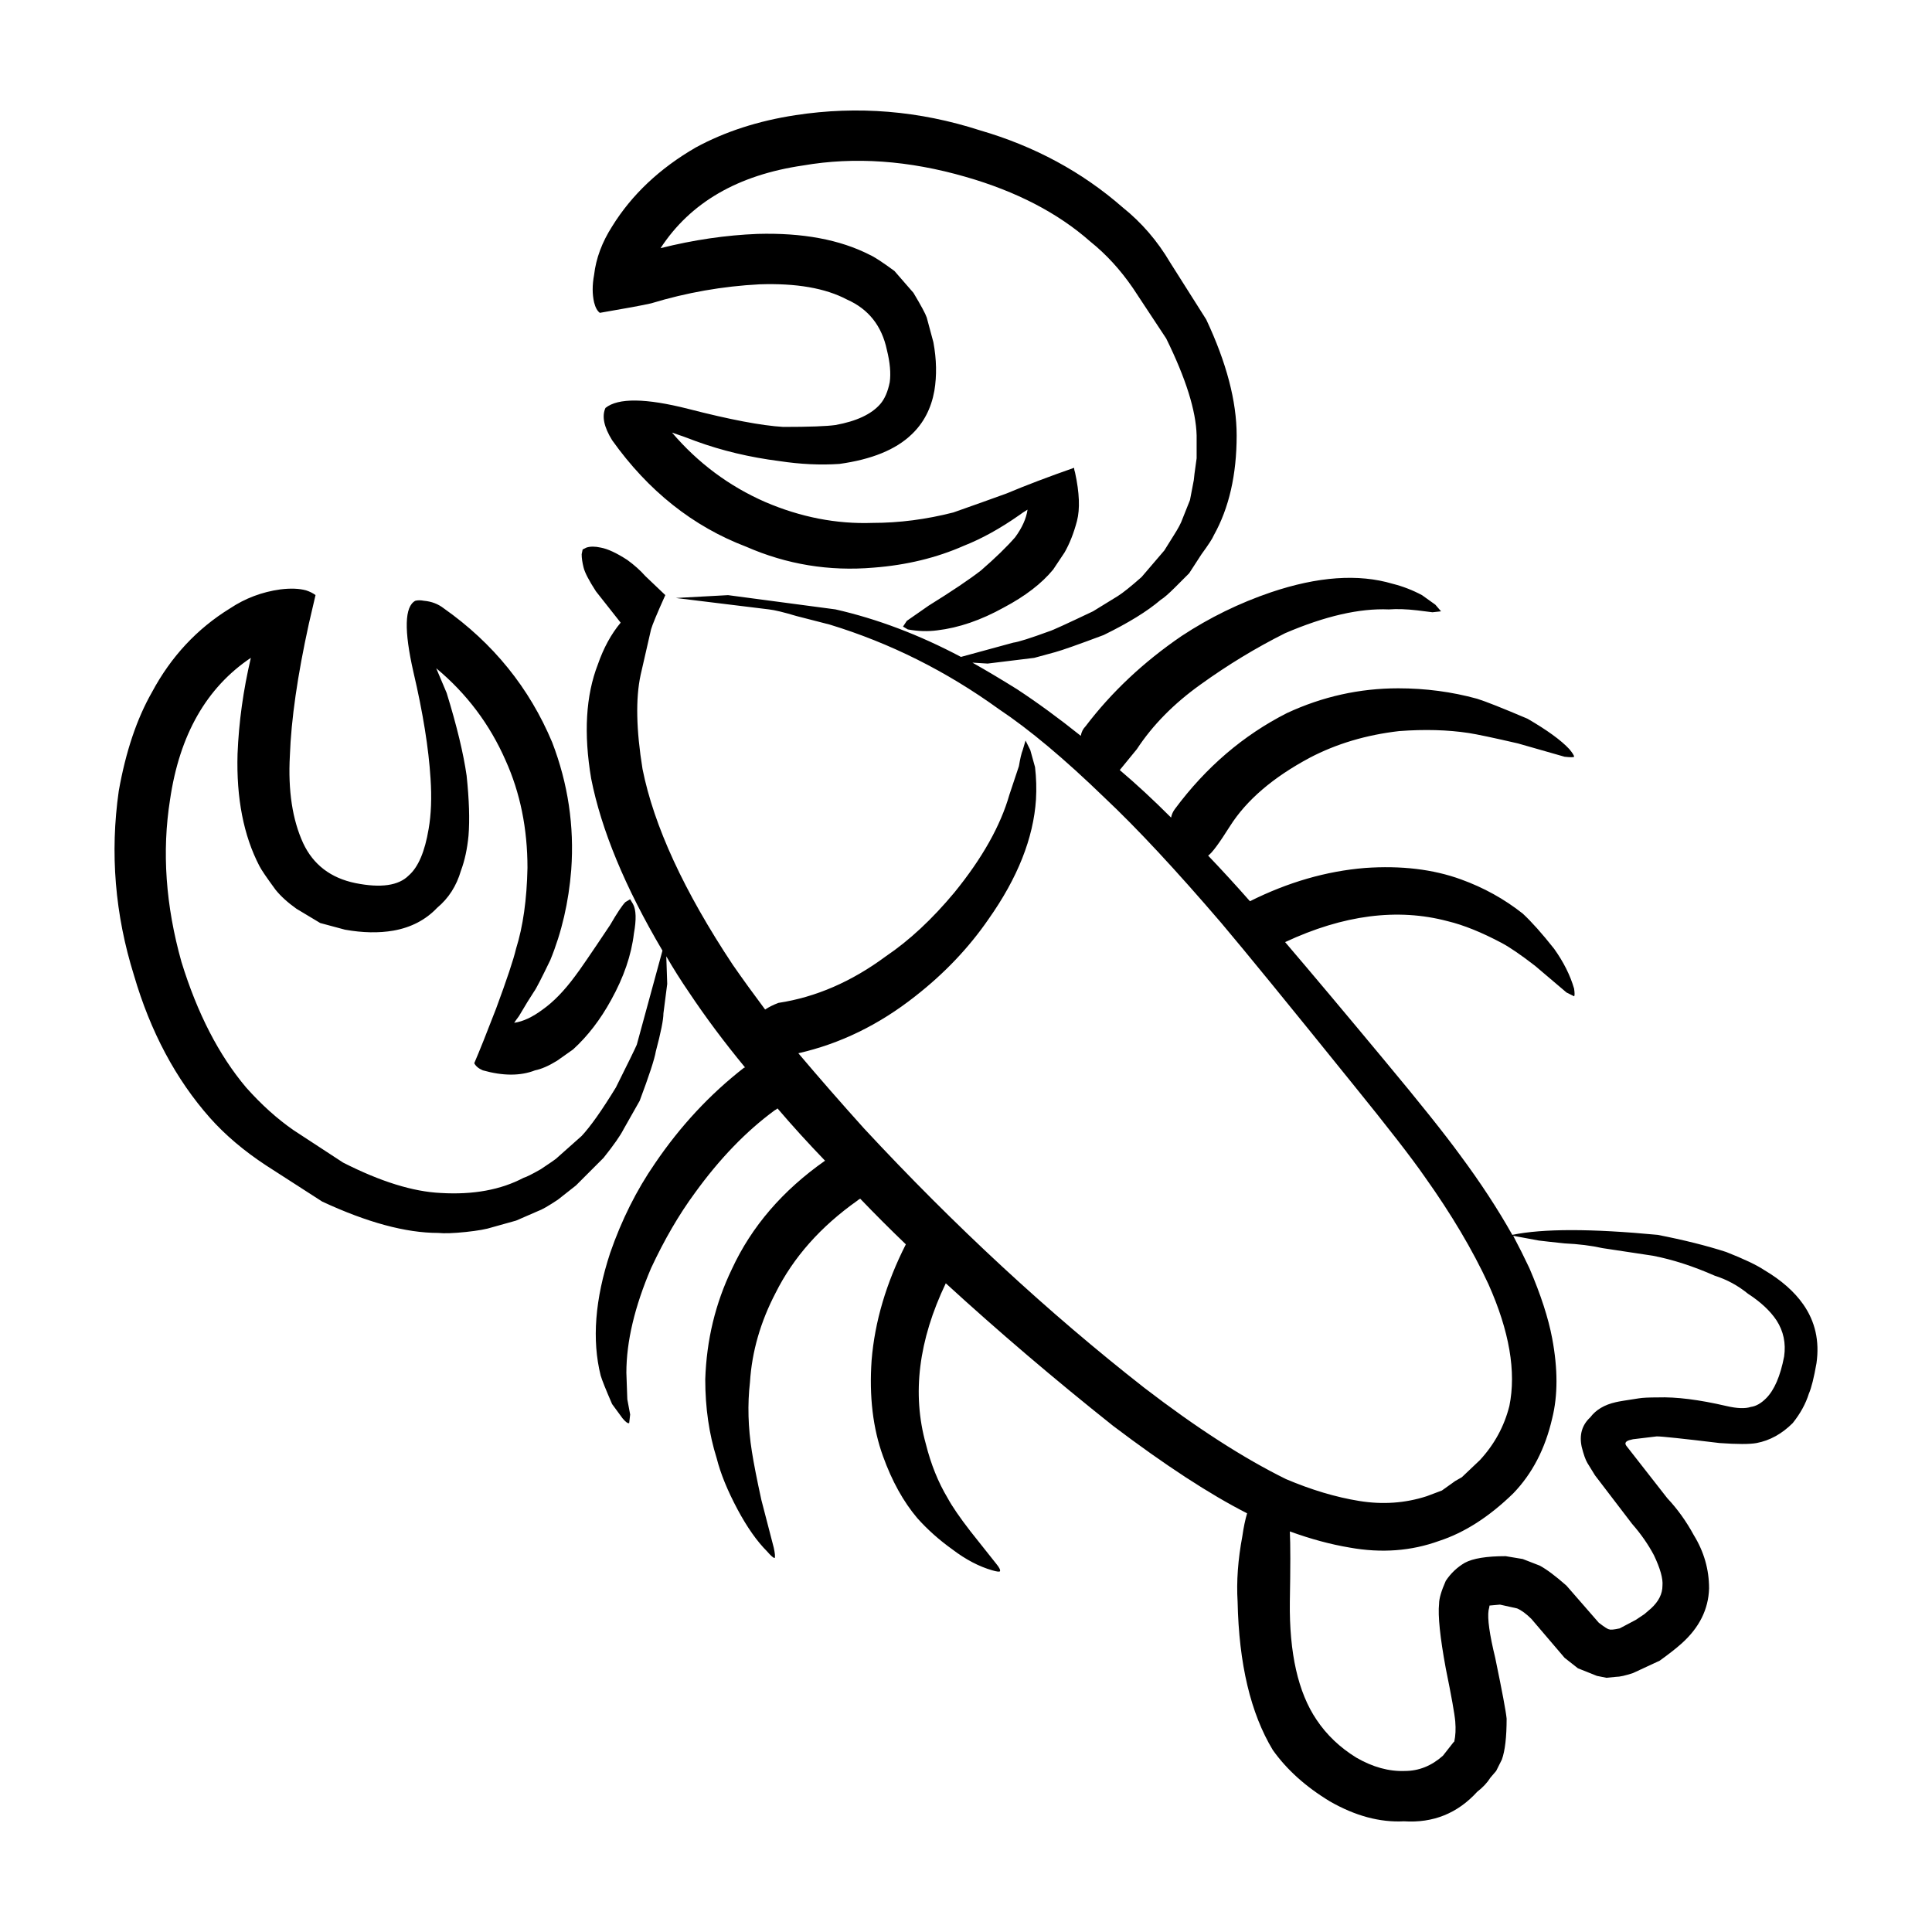 <?xml version="1.0" encoding="UTF-8"?>
<!-- Uploaded to: ICON Repo, www.svgrepo.com, Generator: ICON Repo Mixer Tools -->
<svg fill="#000000" width="800px" height="800px" version="1.1" viewBox="144 144 512 512" xmlns="http://www.w3.org/2000/svg">
 <path d="m612.03 514.57c2.188-2.188 3.777-5.879 4.781-11.082 0.508-3.527-0.168-6.715-2.012-9.574-1.676-2.519-4.195-4.871-7.559-7.055-2.684-2.188-5.621-3.777-8.816-4.785-5.715-2.519-11.168-4.281-16.375-5.289l-13.348-2.016c-3.027-0.672-6.387-1.09-10.078-1.258-3.195-0.332-5.461-0.586-6.805-0.754l-6.805-1.258c1.516 2.856 2.941 5.707 4.289 8.566 3.027 7.055 5.039 13.266 6.047 18.641 1.512 8.062 1.512 15.113 0 21.16-1.848 8.062-5.297 14.695-10.332 19.902-6.379 6.211-12.93 10.41-19.645 12.594-7.391 2.684-15.281 3.273-23.68 1.762-5.039-0.84-10.328-2.266-15.871-4.281 0.168 3.359 0.168 9.574 0 18.641-0.168 13.602 2.188 24.016 7.055 31.234 2.684 4.031 6.211 7.387 10.578 10.078 4.367 2.519 8.652 3.691 12.852 3.527 3.688 0 7.055-1.344 10.078-4.031l2.769-3.527 0.25-0.25c0.332-1.512 0.422-3.273 0.258-5.289-0.172-2.016-1.012-6.715-2.519-14.105-1.516-8.227-2.106-13.941-1.77-17.129 0-1.344 0.586-3.359 1.77-6.047 1.34-2.016 3.023-3.606 5.039-4.785 2.18-1.176 5.789-1.762 10.828-1.762l4.527 0.754 4.535 1.762c1.848 1.008 4.203 2.769 7.055 5.289 2.352 2.691 5.203 5.965 8.559 9.824 1.516 1.176 2.438 1.762 2.777 1.762 0.332 0.168 1.258 0.086 2.769-0.25l4.289-2.266 2.262-1.512 1.762-1.512c2.016-1.848 3.027-3.863 3.027-6.047 0.168-1.844-0.586-4.535-2.266-8.062-1.512-2.856-3.445-5.629-5.793-8.312l-9.82-12.848-2.016-3.273c-0.504-0.84-1.004-2.266-1.512-4.281-0.676-3.188 0.086-5.793 2.266-7.809 1.512-2.016 3.777-3.359 6.801-4.031 0.672-0.168 2.684-0.504 6.047-1.008 1.008-0.172 2.684-0.25 5.039-0.25 4.871-0.168 10.918 0.59 18.141 2.266 2.852 0.672 5.039 0.754 6.543 0.25 1.34-0.172 2.68-0.93 4.027-2.273zm-179.11-306.57c-8.559-7.559-19.562-13.266-32.996-17.129-15.113-4.367-29.477-5.375-43.082-3.023-17.301 2.519-29.895 9.824-37.785 21.914 8.73-2.188 17.301-3.445 25.695-3.777 11.926-0.336 21.836 1.512 29.727 5.543 1.176 0.504 3.359 1.934 6.555 4.281l5.039 5.793c2.012 3.359 3.188 5.543 3.523 6.551l1.762 6.551c0.84 4.535 0.926 8.816 0.258 12.848-0.84 4.699-2.852 8.566-6.047 11.586-4.195 4.031-10.586 6.629-19.145 7.809-5.039 0.336-10.332 0.086-15.871-0.754-7.891-1.008-15.281-2.769-22.168-5.289-2.18-0.84-4.281-1.598-6.297-2.266 6.887 8.062 15.113 14.191 24.688 18.391 9.406 4.031 18.895 5.879 28.465 5.543 7.055 0 14.188-0.922 21.41-2.769 1.844-0.672 4.449-1.598 7.809-2.769l6.297-2.266c5.203-2.188 11.168-4.449 17.887-6.801 0 0.332 0.086 0.754 0.258 1.258 1.168 5.371 1.34 9.656 0.504 12.848-0.84 3.195-1.934 5.965-3.273 8.312l-3.023 4.535c-3.023 3.691-7.391 7.055-13.098 10.078-6.051 3.359-11.926 5.371-17.633 6.047-2.519 0.336-5.129 0.25-7.812-0.25l-1.258-0.754 1.008-1.512 5.789-4.031c6.219-3.863 10.832-6.969 13.855-9.32 3.871-3.359 6.887-6.297 9.074-8.816 1.844-2.519 2.938-4.953 3.273-7.305-0.848 0.504-1.598 1.008-2.273 1.512-5.039 3.527-9.91 6.211-14.605 8.062-7.227 3.188-15.199 5.125-23.93 5.793-11.754 1.008-23.008-0.84-33.754-5.543-14.105-5.371-25.945-14.777-35.52-28.215-2.188-3.527-2.769-6.383-1.77-8.566 3.359-2.691 10.664-2.606 21.922 0.25 11.082 2.856 19.477 4.449 25.191 4.785 6.883 0 11.504-0.172 13.855-0.504 5.547-1.008 9.492-2.852 11.844-5.543 1.168-1.344 2.012-3.273 2.519-5.793 0.332-2.352 0.082-5.203-0.754-8.566-1.352-6.383-4.871-10.832-10.578-13.352-5.715-3.023-13.441-4.367-23.18-4.031-9.742 0.504-19.312 2.18-28.719 5.039-2.188 0.504-6.715 1.344-13.598 2.519-0.676-0.504-1.18-1.43-1.516-2.769-0.504-2.18-0.504-4.621 0-7.305 0.504-4.367 2.102-8.652 4.785-12.848 5.203-8.398 12.594-15.367 22.164-20.906 7.723-4.195 16.539-7.055 26.449-8.566 16.465-2.519 32.746-1.176 48.875 4.031 14.438 4.195 27.035 11.004 37.785 20.402 5.039 4.031 9.23 8.902 12.594 14.609l9.566 15.113c5.371 11.422 8.066 21.664 8.066 30.73 0 10.414-2.016 19.23-6.051 26.449-0.332 0.84-1.426 2.519-3.269 5.039l-3.269 5.039-3.777 3.777c-1.684 1.676-2.941 2.769-3.777 3.273-3.531 3.023-8.57 6.125-15.113 9.32-6.723 2.519-11.004 4.031-12.852 4.535l-5.543 1.512-12.344 1.512-4.031-0.25c3.863 2.188 7.809 4.535 11.84 7.055 5.371 3.527 11.004 7.644 16.879 12.344 0.168-1.008 0.59-1.848 1.258-2.519 6.887-9.07 15.371-17.043 25.449-23.93 7.391-4.871 15.281-8.73 23.676-11.586 12.43-4.195 23.18-4.953 32.242-2.266 2.684 0.672 5.297 1.676 7.812 3.023l3.523 2.519 1.516 1.762-2.273 0.25-4.027-0.504c-2.856-0.332-5.375-0.418-7.559-0.25-7.727-0.336-16.883 1.762-27.461 6.297-7.723 3.863-15.195 8.398-22.414 13.602-7.055 5.039-12.688 10.746-16.879 17.129-2.188 2.691-3.699 4.535-4.535 5.543 4.363 3.691 8.902 7.894 13.598 12.594 0.168-0.84 0.508-1.594 1.012-2.266 8.227-11.082 18.137-19.566 29.719-25.441 9.402-4.367 19.227-6.551 29.477-6.551 7.219 0 14.188 0.922 20.902 2.769 2.18 0.672 6.629 2.434 13.348 5.289 5.203 3.023 8.906 5.707 11.09 8.062 0.836 1.008 1.258 1.676 1.258 2.016-0.172 0.168-1.012 0.168-2.519 0l-12.348-3.527c-6.543-1.512-10.914-2.434-13.098-2.769-5.543-0.84-11.668-1.008-18.391-0.504-8.727 1.008-16.621 3.359-23.676 7.055-9.742 5.203-16.797 11.25-21.16 18.137-2.856 4.535-4.785 7.141-5.789 7.809 3.688 3.863 7.387 7.894 11.078 12.09 10.078-5.039 20.238-7.977 30.484-8.816 9.566-0.672 18.047 0.336 25.438 3.023 6.051 2.188 11.504 5.211 16.375 9.07 2.352 2.18 5.129 5.289 8.312 9.32 2.519 3.527 4.281 7.055 5.297 10.578 0.168 1.176 0.168 1.848 0 2.016l-2.016-1.008-8.312-7.055c-3.691-2.856-6.629-4.871-8.816-6.047-5.371-2.852-10.16-4.785-14.359-5.793-13.27-3.527-27.625-1.676-43.082 5.543 6.887 8.062 15.703 18.555 26.449 31.488 9.238 11.082 15.871 19.398 19.906 24.938 5.371 7.227 9.984 14.273 13.855 21.16 8.062-1.676 20.902-1.676 38.535 0 6.883 1.344 12.93 2.852 18.141 4.535 4.699 1.848 8.062 3.445 10.078 4.785 4.527 2.684 7.969 5.707 10.324 9.07 3.195 4.535 4.367 9.742 3.531 15.617-0.676 3.863-1.352 6.551-2.016 8.062-0.84 2.684-2.266 5.289-4.281 7.809-2.856 2.852-6.051 4.621-9.574 5.289-1.848 0.336-5.129 0.336-9.824 0-9.742-1.176-15.281-1.762-16.625-1.762l-6.297 0.754-1.008 0.25c-1.008 0.336-1.258 0.84-0.75 1.512l10.828 13.855c2.684 2.852 5.039 6.125 7.047 9.824 2.684 4.367 4.035 9.07 4.035 14.105-0.168 5.543-2.609 10.41-7.305 14.609-1.512 1.344-3.445 2.852-5.789 4.535l-7.055 3.273c-2.016 0.672-3.527 1.008-4.535 1.008l-2.519 0.25-2.519-0.504-5.039-2.016-3.523-2.769-8.816-10.328c-1.352-1.344-2.609-2.266-3.777-2.769l-4.535-1.008-2.777 0.25c0 0.168-0.082 0.59-0.246 1.258-0.336 2.18 0.246 6.383 1.762 12.594 1.844 8.902 2.852 14.273 3.023 16.121 0 4.871-0.418 8.484-1.258 10.832l-1.512 3.023-1.512 1.762c-0.84 1.344-2.016 2.606-3.527 3.777-5.203 5.707-11.672 8.312-19.402 7.809-6.379 0.332-12.93-1.43-19.645-5.289-6.383-3.863-11.422-8.398-15.113-13.602-5.879-9.742-8.984-22.844-9.324-39.297-0.332-5.371 0.09-11.164 1.258-17.383 0.336-2.352 0.754-4.367 1.258-6.047-9.91-5.039-21.746-12.762-35.512-23.176-15.625-12.426-30.398-25.02-44.34-37.785-7.227 15.113-8.984 29.305-5.289 42.57 1.344 5.371 3.269 10.16 5.789 14.359 1.18 2.18 3.195 5.125 6.051 8.816l6.801 8.566c0.836 1.008 1.168 1.676 1.004 2.016-0.168 0.172-0.836 0.086-2.012-0.25-3.527-1.008-7.047-2.852-10.586-5.543-3.523-2.519-6.629-5.289-9.32-8.312-3.691-4.367-6.715-9.824-9.07-16.375-2.684-7.391-3.691-15.871-3.027-25.441 0.84-10.246 3.871-20.488 9.074-30.73-4.203-4.031-8.23-8.062-12.09-12.09-0.332 0.168-0.59 0.332-0.754 0.504-9.738 6.887-16.957 15.027-21.66 24.434-4.035 7.727-6.297 15.617-6.805 23.68-0.676 5.879-0.508 12.004 0.508 18.391 0.504 3.188 1.34 7.473 2.519 12.848 1.168 4.535 2.262 8.73 3.269 12.594 0.332 1.512 0.418 2.434 0.25 2.769-0.332 0-1.004-0.59-2.016-1.762-2.684-2.684-5.285-6.383-7.805-11.082-2.691-5.039-4.535-9.574-5.547-13.602-2.012-6.383-3.027-13.352-3.027-20.906 0.336-10.414 2.684-20.152 7.055-29.223 5.203-11.25 13.438-20.824 24.688-28.719-4.535-4.707-8.73-9.32-12.594-13.855-0.168 0.168-0.422 0.332-0.754 0.504-7.559 5.543-14.609 12.848-21.156 21.914-4.203 5.707-8.066 12.344-11.594 19.902-4.367 10.242-6.551 19.48-6.551 27.711l0.25 7.055 0.754 4.031-0.258 2.266c-0.332 0.168-0.922-0.25-1.762-1.258l-2.769-3.777c-1.676-3.863-2.684-6.383-3.027-7.559-2.352-9.406-1.508-20.238 2.519-32.496 3.027-8.73 6.973-16.625 11.844-23.68 6.715-9.91 14.605-18.391 23.68-25.441h0.25c-5.547-6.715-10.496-13.352-14.863-19.902-2.188-3.188-4.195-6.383-6.039-9.574l0.246 7.305-1.004 7.809c0 1.676-0.676 5.039-2.016 10.078-0.332 2.016-1.762 6.383-4.281 13.098l-4.281 7.559c-0.848 1.676-2.609 4.195-5.297 7.559l-7.301 7.305-4.793 3.777c-2.519 1.676-4.281 2.684-5.285 3.023l-5.793 2.519-6.297 1.762c-1.512 0.504-3.863 0.922-7.055 1.258-3.188 0.332-5.629 0.418-7.305 0.25-8.566 0-18.809-2.769-30.73-8.312l-14.863-9.574c-5.879-3.863-10.832-8.062-14.863-12.594-9.07-10.246-15.785-22.844-20.152-37.785-5.039-16.121-6.383-32.414-4.031-48.871 1.848-10.41 4.785-19.145 8.816-26.199 5.039-9.402 11.926-16.793 20.656-22.168 4.031-2.684 8.484-4.367 13.352-5.039 2.691-0.332 4.953-0.25 6.801 0.25 1.008 0.332 1.848 0.754 2.519 1.258l-1.762 7.559c-3.023 13.77-4.699 25.441-5.039 35.016-0.504 9.234 0.672 16.965 3.527 23.176 2.684 5.707 7.305 9.234 13.855 10.578 6.715 1.344 11.422 0.672 14.105-2.016 2.519-2.188 4.281-6.297 5.289-12.344 0.672-3.863 0.84-8.312 0.504-13.352-0.504-8.062-2.016-17.469-4.535-28.215-2.519-11.082-2.348-17.383 0.504-18.895 0.672-0.168 1.426-0.168 2.266 0 2.016 0.168 3.777 0.84 5.289 2.016 13.098 9.234 22.672 21.078 28.723 35.52 4.191 10.918 5.875 22.168 5.039 33.754-0.676 8.566-2.519 16.547-5.547 23.93-2.352 4.871-3.777 7.644-4.289 8.312-1.004 1.512-2.348 3.691-4.027 6.551-0.504 0.672-0.926 1.258-1.258 1.762 2.348-0.336 4.867-1.512 7.559-3.527 2.852-2.016 5.707-4.953 8.559-8.816 1.176-1.512 4.281-6.047 9.32-13.602 1.848-3.188 3.195-5.203 4.035-6.047l1.258-0.754 0.754 1.258c0.836 1.512 0.922 4.109 0.246 7.809-0.672 5.707-2.684 11.586-6.039 17.633-2.852 5.203-6.211 9.574-10.078 13.098l-4.281 3.023c-2.188 1.344-4.117 2.18-5.793 2.519-3.863 1.512-8.484 1.512-13.855 0-1.117-0.48-1.875-1.109-2.266-1.891 1.375-3.195 3.309-8.027 5.793-14.484 2.856-7.727 4.621-13.012 5.289-15.871 1.844-5.879 2.852-13.012 3.023-21.41 0-10.41-1.93-19.902-5.793-28.465-4.195-9.574-10.328-17.719-18.391-24.434 0.84 2.016 1.762 4.195 2.769 6.551 2.691 8.73 4.449 16.035 5.289 21.914 0.672 6.383 0.84 11.668 0.504 15.871-0.336 3.527-1.008 6.629-2.016 9.32-1.176 4.031-3.273 7.305-6.297 9.824-3.023 3.188-6.887 5.211-11.586 6.047-3.863 0.672-8.148 0.59-12.848-0.25l-6.551-1.762-6.297-3.777c-2.352-1.676-4.195-3.359-5.543-5.039-2.348-3.195-3.777-5.289-4.281-6.297-4.195-8.062-6.133-17.973-5.793-29.727 0.336-8.398 1.512-16.879 3.527-25.441-11.754 7.891-18.895 20.402-21.41 37.535-2.188 13.77-1.176 28.129 3.023 43.074 4.195 13.602 9.906 24.688 17.129 33.25 4.031 4.535 8.227 8.312 12.594 11.336l13.098 8.566c9.906 5.039 18.555 7.727 25.945 8.062 8.566 0.504 15.871-0.84 21.914-4.031 0.672-0.172 2.18-0.926 4.535-2.266 2.519-1.676 3.863-2.606 4.031-2.769l6.801-6.047c2.352-2.519 5.375-6.801 9.074-12.848 3.188-6.383 5.039-10.16 5.543-11.336l6.801-24.938c-9.91-16.793-16.207-31.992-18.895-45.594-2.012-11.926-1.426-22 1.77-30.23 1.512-4.367 3.527-8.062 6.047-11.082l-6.555-8.312c-1.844-2.852-2.938-4.953-3.269-6.297-0.336-1.344-0.508-2.519-0.508-3.527l0.258-1.258 1.004-0.504c1.012-0.336 2.273-0.336 3.777 0 1.848 0.332 4.203 1.426 7.055 3.273 1.848 1.344 3.445 2.769 4.785 4.281l5.289 5.039c-2.188 4.867-3.445 7.891-3.777 9.07-0.504 2.188-1.426 6.211-2.769 12.09-1.344 6.211-1.176 14.523 0.508 24.938 3.023 15.113 11 32.41 23.93 51.891 2.684 3.863 5.543 7.809 8.559 11.84 1.008-0.672 2.188-1.258 3.527-1.762 9.91-1.512 19.402-5.629 28.461-12.344 6.219-4.195 12.262-9.824 18.141-16.879 7.391-9.07 12.258-17.719 14.605-25.945l2.519-7.559c0.336-2.016 0.676-3.445 1.012-4.281l0.75-2.519 1.258 2.519 1.258 4.535c0.332 2.852 0.418 5.707 0.25 8.566-0.672 10.242-4.871 20.824-12.594 31.738-5.203 7.559-11.668 14.359-19.398 20.402-9.574 7.559-19.902 12.594-30.984 15.113 5.543 6.551 11.336 13.184 17.383 19.902 24.016 25.859 48.785 48.789 74.312 68.77 13.77 10.578 26.285 18.641 37.535 24.184 6.715 2.852 13.18 4.785 19.398 5.793 6.211 1.008 12.176 0.59 17.891-1.258l4.027-1.512 3.531-2.519 1.762-1.008 4.781-4.535c3.871-4.195 6.465-8.988 7.812-14.359 1.844-9.07 0-19.82-5.543-32.242-4.203-9.07-9.828-18.559-16.883-28.465-3.359-4.867-9.742-13.098-19.145-24.688-16.797-20.824-28.383-35.016-34.762-42.57-12.09-14.105-22.414-25.191-30.984-33.25-10.578-10.246-19.895-18.051-27.957-23.426-13.945-10.078-28.887-17.547-44.84-22.418l-8.816-2.266c-3.359-1.008-5.793-1.594-7.305-1.762l-24.68-3.023 13.855-0.754 28.461 3.777c11.082 2.519 22.164 6.715 33.258 12.594l13.855-3.777c1.34-0.172 4.527-1.176 9.566-3.023 0.676-0.172 4.527-1.93 11.586-5.289l6.555-4.031c1.34-0.84 3.441-2.519 6.297-5.039l6.039-7.055 2.519-4.031c1.176-1.844 1.93-3.273 2.266-4.281l2.012-5.039 1.012-5.289c0-0.332 0.246-2.266 0.75-5.793v-6.047c-0.168-6.551-2.856-15.113-8.066-25.695l-8.816-13.352c-3.336-4.867-7.113-8.98-11.316-12.344z" fill-rule="evenodd"/>
</svg>